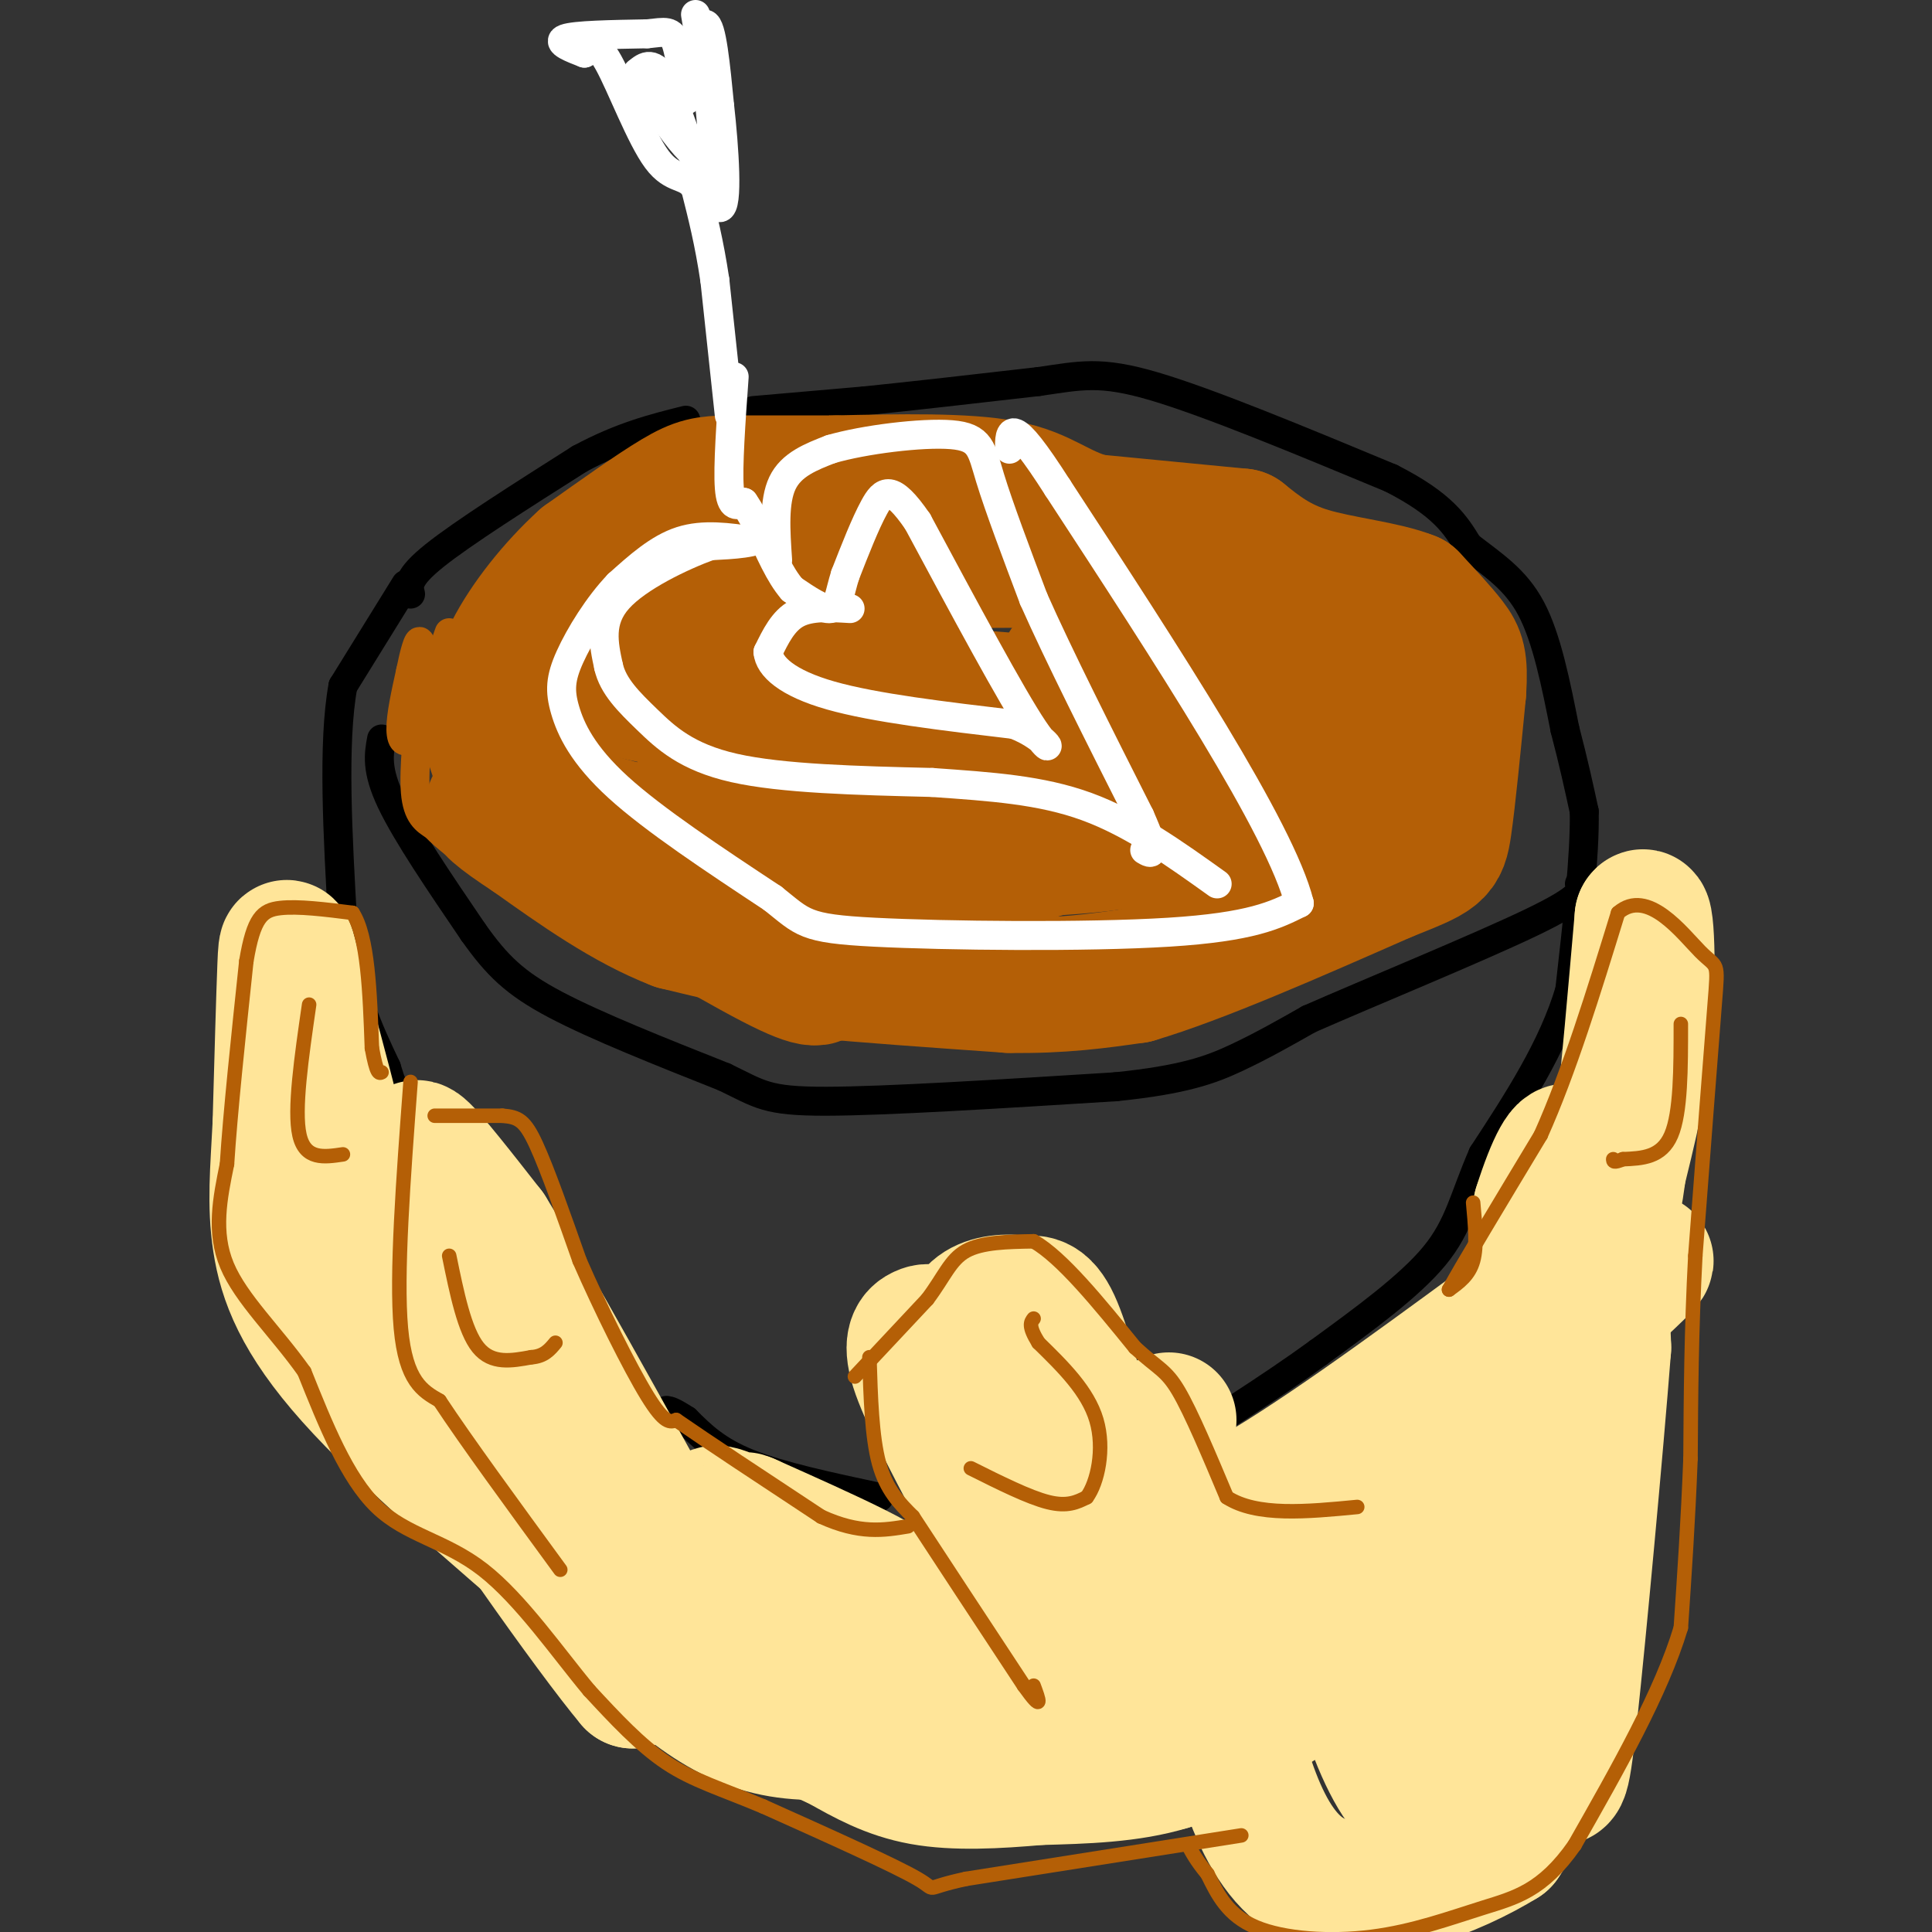 <svg viewBox='0 0 400 400' version='1.1' xmlns='http://www.w3.org/2000/svg' xmlns:xlink='http://www.w3.org/1999/xlink'><rect x="0" y="0" width="400" height="400" fill="#333333" stroke="none"/><g fill='none' stroke='#000000' stroke-width='6' stroke-linecap='round' stroke-linejoin='round'><path d='M84,121c0.000,0.000 -13.000,21.000 -13,21'/><path d='M71,142c-2.167,11.833 -1.083,30.917 0,50'/><path d='M71,192c1.500,13.167 5.250,21.083 9,29'/><path d='M80,221c1.667,5.333 1.333,4.167 1,3'/><path d='M85,123c-0.417,-1.667 -0.833,-3.333 5,-8c5.833,-4.667 17.917,-12.333 30,-20'/><path d='M120,95c8.667,-4.667 15.333,-6.333 22,-8'/><path d='M156,85c0.000,0.000 23.000,-2.000 23,-2'/><path d='M179,83c9.833,-1.000 22.917,-2.500 36,-4'/><path d='M215,79c8.756,-1.244 12.644,-2.356 24,1c11.356,3.356 30.178,11.178 49,19'/><path d='M288,99c10.833,5.500 13.417,9.750 16,14'/><path d='M304,113c5.067,3.956 9.733,6.844 13,13c3.267,6.156 5.133,15.578 7,25'/><path d='M324,151c1.833,7.000 2.917,12.000 4,17'/><path d='M328,168c0.167,9.000 -1.417,23.000 -3,37'/><path d='M325,205c-3.500,11.833 -10.750,22.917 -18,34'/><path d='M307,239c-3.956,9.067 -4.844,14.733 -10,21c-5.156,6.267 -14.578,13.133 -24,20'/><path d='M273,280c-9.833,7.167 -22.417,15.083 -35,23'/><path d='M182,310c-10.167,-2.167 -20.333,-4.333 -27,-7c-6.667,-2.667 -9.833,-5.833 -13,-9'/><path d='M142,294c-2.833,-1.833 -3.417,-1.917 -4,-2'/><path d='M115,107c0.000,0.000 0.000,0.000 0,0'/><path d='M79,153c-0.583,3.167 -1.167,6.333 2,13c3.167,6.667 10.083,16.833 17,27'/><path d='M98,193c4.867,6.867 8.533,10.533 17,15c8.467,4.467 21.733,9.733 35,15'/><path d='M150,223c7.444,3.578 8.556,5.022 21,5c12.444,-0.022 36.222,-1.511 60,-3'/><path d='M231,225c14.222,-1.444 19.778,-3.556 25,-6c5.222,-2.444 10.111,-5.222 15,-8'/><path d='M271,211c12.111,-5.333 34.889,-14.667 46,-20c11.111,-5.333 10.556,-6.667 10,-8'/></g>
<g fill='none' stroke='#b45f06' stroke-width='6' stroke-linecap='round' stroke-linejoin='round'><path d='M93,131c0.000,0.000 -7.000,20.000 -7,20'/><path d='M86,151c-1.844,3.644 -2.956,2.756 -3,0c-0.044,-2.756 0.978,-7.378 2,-12'/><path d='M85,139c0.756,-3.733 1.644,-7.067 2,-6c0.356,1.067 0.178,6.533 0,12'/><path d='M87,145c-0.400,5.778 -1.400,14.222 -1,19c0.400,4.778 2.200,5.889 4,7'/><path d='M90,171c2.333,2.500 6.167,5.250 10,8'/></g>
<g fill='none' stroke='#b45f06' stroke-width='28' stroke-linecap='round' stroke-linejoin='round'><path d='M196,194c0.000,0.000 -24.000,3.000 -24,3'/><path d='M172,197c-9.333,-0.500 -20.667,-3.250 -32,-6'/><path d='M140,191c-10.333,-4.000 -20.167,-11.000 -30,-18'/><path d='M110,173c-6.978,-4.533 -9.422,-6.867 -7,-6c2.422,0.867 9.711,4.933 17,9'/><path d='M120,176c11.089,6.422 30.311,17.978 40,23c9.689,5.022 9.844,3.511 10,2'/><path d='M170,201c8.167,0.833 23.583,1.917 39,3'/><path d='M209,204c10.833,0.167 18.417,-0.917 26,-2'/><path d='M235,202c13.000,-3.833 32.500,-12.417 52,-21'/><path d='M287,181c10.622,-4.244 11.178,-4.356 12,-10c0.822,-5.644 1.911,-16.822 3,-28'/><path d='M302,143c0.378,-6.178 -0.178,-7.622 -2,-10c-1.822,-2.378 -4.911,-5.689 -8,-9'/><path d='M292,124c-5.289,-2.156 -14.511,-3.044 -21,-5c-6.489,-1.956 -10.244,-4.978 -14,-8'/><path d='M257,111c0.000,0.000 -31.000,-3.000 -31,-3'/><path d='M226,108c-7.267,-1.978 -9.933,-5.422 -18,-7c-8.067,-1.578 -21.533,-1.289 -35,-1'/><path d='M173,100c-6.167,-0.167 -4.083,-0.083 -2,0'/><path d='M171,100c-3.667,0.000 -11.833,0.000 -20,0'/><path d='M151,100c-4.711,0.089 -6.489,0.311 -11,3c-4.511,2.689 -11.756,7.844 -19,13'/><path d='M121,116c-6.111,5.533 -11.889,12.867 -15,19c-3.111,6.133 -3.556,11.067 -4,16'/><path d='M102,151c-0.156,4.568 1.453,7.987 7,12c5.547,4.013 15.032,8.619 34,11c18.968,2.381 47.419,2.537 65,2c17.581,-0.537 24.290,-1.769 31,-3'/><path d='M239,173c9.089,-0.381 16.313,0.166 23,-3c6.687,-3.166 12.839,-10.045 16,-15c3.161,-4.955 3.332,-7.987 2,-11c-1.332,-3.013 -4.166,-6.006 -7,-9'/><path d='M273,135c-1.354,-2.199 -1.239,-3.198 -6,-6c-4.761,-2.802 -14.397,-7.408 -25,-10c-10.603,-2.592 -22.172,-3.169 -36,-3c-13.828,0.169 -29.914,1.085 -46,2'/><path d='M160,118c-12.003,0.833 -19.011,1.914 -24,4c-4.989,2.086 -7.959,5.177 -10,9c-2.041,3.823 -3.155,8.378 2,11c5.155,2.622 16.577,3.311 28,4'/><path d='M156,146c14.405,2.167 36.417,5.583 56,7c19.583,1.417 36.738,0.833 44,0c7.262,-0.833 4.631,-1.917 2,-3'/><path d='M258,150c-15.600,-2.111 -55.600,-5.889 -77,-7c-21.400,-1.111 -24.200,0.444 -27,2'/><path d='M154,145c-6.002,1.219 -7.506,3.265 -8,5c-0.494,1.735 0.021,3.159 0,6c-0.021,2.841 -0.577,7.097 9,11c9.577,3.903 29.289,7.451 49,11'/><path d='M204,178c13.044,-0.022 21.156,-5.578 25,-14c3.844,-8.422 3.422,-19.711 3,-31'/><path d='M232,133c-1.333,-4.333 -6.167,0.333 -11,5'/></g>
<g fill='none' stroke='#ffe599' stroke-width='28' stroke-linecap='round' stroke-linejoin='round'><path d='M202,277c0.000,0.000 -8.000,-1.000 -8,-1'/><path d='M194,276c-1.714,-0.274 -2.000,-0.458 -3,0c-1.000,0.458 -2.714,1.560 -1,7c1.714,5.440 6.857,15.220 12,25'/><path d='M202,308c3.556,10.289 6.444,23.511 12,33c5.556,9.489 13.778,15.244 22,21'/><path d='M236,362c4.940,3.464 6.292,1.625 8,0c1.708,-1.625 3.774,-3.036 -3,-14c-6.774,-10.964 -22.387,-31.482 -38,-52'/><path d='M203,296c-6.500,-8.833 -3.750,-4.917 -1,-1'/><path d='M214,294c2.417,0.417 4.833,0.833 6,0c1.167,-0.833 1.083,-2.917 1,-5'/><path d='M221,289c0.067,-2.556 -0.267,-6.444 -2,-8c-1.733,-1.556 -4.867,-0.778 -8,0'/><path d='M211,281c-0.868,3.646 0.963,12.761 3,19c2.037,6.239 4.279,9.603 9,13c4.721,3.397 11.920,6.828 19,9c7.080,2.172 14.040,3.086 21,4'/><path d='M263,326c20.778,-13.689 62.222,-49.911 74,-61c11.778,-11.089 -6.111,2.956 -24,17'/><path d='M313,282c-12.622,9.267 -32.178,23.933 -46,31c-13.822,7.067 -21.911,6.533 -30,6'/><path d='M237,319c-2.622,0.800 5.822,-0.200 20,-8c14.178,-7.800 34.089,-22.400 54,-37'/><path d='M311,274c11.369,-7.286 12.792,-7.000 15,-9c2.208,-2.000 5.202,-6.286 7,-12c1.798,-5.714 2.399,-12.857 3,-20'/><path d='M336,233c1.167,-10.500 2.583,-26.750 4,-43'/><path d='M340,190c1.024,-2.024 1.583,14.417 0,28c-1.583,13.583 -5.310,24.310 -7,34c-1.690,9.690 -1.345,18.345 -1,27'/><path d='M332,279c-1.619,20.750 -5.167,59.125 -7,76c-1.833,16.875 -1.952,12.250 -4,13c-2.048,0.750 -6.024,6.875 -10,13'/><path d='M311,381c-9.333,5.756 -27.667,13.644 -39,8c-11.333,-5.644 -15.667,-24.822 -20,-44'/><path d='M252,345c-5.652,-8.329 -9.783,-7.150 -3,-9c6.783,-1.850 24.480,-6.729 35,-9c10.520,-2.271 13.863,-1.935 16,1c2.137,2.935 3.069,8.467 4,14'/><path d='M304,342c0.335,6.078 -0.827,14.272 -2,19c-1.173,4.728 -2.356,5.989 -4,8c-1.644,2.011 -3.750,4.772 -7,1c-3.250,-3.772 -7.643,-14.078 -9,-22c-1.357,-7.922 0.321,-13.461 2,-19'/><path d='M284,329c5.689,-10.911 18.911,-28.689 26,-43c7.089,-14.311 8.044,-25.156 9,-36'/><path d='M319,250c2.822,-8.978 5.378,-13.422 6,-11c0.622,2.422 -0.689,11.711 -2,21'/><path d='M323,260c-1.060,13.286 -2.708,36.000 -14,54c-11.292,18.000 -32.226,31.286 -45,39c-12.774,7.714 -17.387,9.857 -22,12'/><path d='M242,365c-8.167,2.500 -17.583,2.750 -27,3'/><path d='M215,368c-8.778,0.778 -17.222,1.222 -24,0c-6.778,-1.222 -11.889,-4.111 -17,-7'/><path d='M174,361c-9.444,-4.289 -24.556,-11.511 -36,-23c-11.444,-11.489 -19.222,-27.244 -27,-43'/><path d='M111,295c-5.667,-7.844 -6.333,-5.956 -9,-12c-2.667,-6.044 -7.333,-20.022 -12,-34'/><path d='M90,249c-3.156,-8.489 -5.044,-12.711 -3,-11c2.044,1.711 8.022,9.356 14,17'/><path d='M101,255c8.833,14.333 23.917,41.667 39,69'/><path d='M140,324c14.000,12.667 29.500,9.833 45,7'/><path d='M185,331c2.500,-1.500 -13.750,-8.750 -30,-16'/><path d='M155,315c-3.357,-1.571 3.250,2.500 2,2c-1.250,-0.500 -10.357,-5.571 -9,-3c1.357,2.571 13.179,12.786 25,23'/><path d='M173,337c5.584,4.646 7.043,4.761 9,8c1.957,3.239 4.411,9.603 5,13c0.589,3.397 -0.689,3.828 -6,2c-5.311,-1.828 -14.656,-5.914 -24,-10'/><path d='M157,350c-7.244,-2.844 -13.356,-4.956 -18,-8c-4.644,-3.044 -7.822,-7.022 -11,-11'/><path d='M128,331c-2.378,-4.067 -2.822,-8.733 -3,-9c-0.178,-0.267 -0.089,3.867 0,8'/><path d='M125,330c1.000,4.333 3.500,11.167 6,18'/><path d='M131,348c-8.044,-9.511 -31.156,-42.289 -42,-60c-10.844,-17.711 -9.422,-20.356 -8,-23'/><path d='M81,265c-2.578,-5.044 -5.022,-6.156 -7,-11c-1.978,-4.844 -3.489,-13.422 -5,-22'/><path d='M69,232c-2.167,-8.667 -5.083,-19.333 -8,-30'/><path d='M61,202c-1.644,-6.578 -1.756,-8.022 -2,-2c-0.244,6.022 -0.622,19.511 -1,33'/><path d='M58,233c-0.476,9.393 -1.167,16.375 0,24c1.167,7.625 4.190,15.893 15,28c10.810,12.107 29.405,28.054 48,44'/><path d='M121,329c13.689,13.200 23.911,24.200 36,28c12.089,3.800 26.044,0.400 40,-3'/><path d='M197,354c7.167,-1.833 5.083,-4.917 3,-8'/><path d='M242,294c-3.583,6.917 -7.167,13.833 -10,14c-2.833,0.167 -4.917,-6.417 -7,-13'/><path d='M225,295c-2.378,-6.511 -4.822,-16.289 -7,-21c-2.178,-4.711 -4.089,-4.356 -6,-4'/><path d='M212,270c-2.756,-0.711 -6.644,-0.489 -9,1c-2.356,1.489 -3.178,4.244 -4,7'/></g>
<g fill='none' stroke='#b45f06' stroke-width='3' stroke-linecap='round' stroke-linejoin='round'><path d='M180,281c0.250,8.250 0.500,16.500 2,22c1.500,5.500 4.250,8.250 7,11'/><path d='M189,314c5.000,7.667 14.000,21.333 23,35'/><path d='M212,349c4.167,5.833 3.083,2.917 2,0'/><path d='M177,285c0.000,0.000 15.000,-16.000 15,-16'/><path d='M192,269c3.489,-4.622 4.711,-8.178 8,-10c3.289,-1.822 8.644,-1.911 14,-2'/><path d='M214,257c5.833,3.333 13.417,12.667 21,22'/><path d='M235,279c4.822,4.444 6.378,4.556 9,9c2.622,4.444 6.311,13.222 10,22'/><path d='M254,310c6.167,4.000 16.583,3.000 27,2'/><path d='M305,249c0.417,4.500 0.833,9.000 0,12c-0.833,3.000 -2.917,4.500 -5,6'/><path d='M300,267c2.333,-4.333 10.667,-18.167 19,-32'/><path d='M319,235c5.833,-13.000 10.917,-29.500 16,-46'/><path d='M335,189c6.095,-5.345 13.333,4.292 17,8c3.667,3.708 3.762,1.488 3,11c-0.762,9.512 -2.381,30.756 -4,52'/><path d='M351,260c-0.833,15.667 -0.917,28.833 -1,42'/><path d='M350,302c-0.500,12.833 -1.250,23.917 -2,35'/><path d='M348,337c-4.000,13.333 -13.000,29.167 -22,45'/><path d='M326,382c-6.663,9.545 -12.322,10.909 -19,13c-6.678,2.091 -14.375,4.909 -23,6c-8.625,1.091 -18.179,0.455 -24,-2c-5.821,-2.455 -7.911,-6.727 -10,-11'/><path d='M250,388c-2.333,-2.833 -3.167,-4.417 -4,-6'/><path d='M257,380c0.000,0.000 -57.000,9.000 -57,9'/><path d='M200,389c-9.667,2.067 -5.333,2.733 -10,0c-4.667,-2.733 -18.333,-8.867 -32,-15'/><path d='M158,374c-8.711,-3.667 -14.489,-5.333 -20,-9c-5.511,-3.667 -10.756,-9.333 -16,-15'/><path d='M122,350c-6.321,-7.536 -14.125,-18.875 -22,-25c-7.875,-6.125 -15.821,-7.036 -22,-13c-6.179,-5.964 -10.589,-16.982 -15,-28'/><path d='M63,284c-5.889,-8.311 -13.111,-15.089 -16,-22c-2.889,-6.911 -1.444,-13.956 0,-21'/><path d='M47,241c0.667,-10.500 2.333,-26.250 4,-42'/><path d='M51,199c1.511,-9.022 3.289,-10.578 7,-11c3.711,-0.422 9.356,0.289 15,1'/><path d='M73,189c3.167,4.833 3.583,16.417 4,28'/><path d='M77,217c1.000,5.500 1.500,5.250 2,5'/><path d='M85,224c-1.500,20.000 -3.000,40.000 -2,51c1.000,11.000 4.500,13.000 8,15'/><path d='M91,290c5.500,8.333 15.250,21.667 25,35'/><path d='M90,231c0.000,0.000 14.000,0.000 14,0'/><path d='M104,231c3.333,0.267 4.667,0.933 7,6c2.333,5.067 5.667,14.533 9,24'/><path d='M120,261c4.244,9.733 10.356,22.067 14,28c3.644,5.933 4.822,5.467 6,5'/><path d='M140,294c6.000,4.167 18.000,12.083 30,20'/><path d='M170,314c8.000,3.667 13.000,2.833 18,2'/><path d='M201,304c6.000,3.000 12.000,6.000 16,7c4.000,1.000 6.000,0.000 8,-1'/><path d='M225,310c2.222,-3.000 3.778,-10.000 2,-16c-1.778,-6.000 -6.889,-11.000 -12,-16'/><path d='M215,278c-2.167,-3.500 -1.583,-4.250 -1,-5'/><path d='M93,260c1.583,7.750 3.167,15.500 6,19c2.833,3.500 6.917,2.750 11,2'/><path d='M110,281c2.667,-0.167 3.833,-1.583 5,-3'/><path d='M64,208c-1.583,10.917 -3.167,21.833 -2,27c1.167,5.167 5.083,4.583 9,4'/><path d='M348,212c0.000,9.167 0.000,18.333 -2,23c-2.000,4.667 -6.000,4.833 -10,5'/><path d='M336,240c-2.000,0.833 -2.000,0.417 -2,0'/></g>
<g fill='none' stroke='#ffffff' stroke-width='6' stroke-linecap='round' stroke-linejoin='round'><path d='M151,86c0.000,0.000 -3.000,-28.000 -3,-28'/><path d='M148,58c-1.167,-7.833 -2.583,-13.417 -4,-19'/><path d='M144,39c-1.893,-3.131 -4.625,-1.458 -8,-6c-3.375,-4.542 -7.393,-15.298 -10,-20c-2.607,-4.702 -3.804,-3.351 -5,-2'/><path d='M121,11c-2.422,-0.933 -5.978,-2.267 -4,-3c1.978,-0.733 9.489,-0.867 17,-1'/><path d='M134,7c3.869,-0.393 5.042,-0.875 6,2c0.958,2.875 1.702,9.107 2,11c0.298,1.893 0.149,-0.554 0,-3'/><path d='M142,17c0.756,-3.889 2.644,-12.111 4,-12c1.356,0.111 2.178,8.556 3,17'/><path d='M149,22c0.956,8.467 1.844,21.133 0,21c-1.844,-0.133 -6.422,-13.067 -11,-26'/><path d='M138,17c-2.833,-4.667 -4.417,-3.333 -6,-2'/><path d='M132,15c2.267,5.022 10.933,18.578 14,18c3.067,-0.578 0.533,-15.289 -2,-30'/><path d='M152,78c-0.667,9.333 -1.333,18.667 -1,23c0.333,4.333 1.667,3.667 3,3'/><path d='M154,104c1.167,1.667 2.583,4.333 4,7'/><path d='M158,111c-1.167,1.500 -6.083,1.750 -11,2'/><path d='M147,113c-5.844,2.133 -14.956,6.467 -19,11c-4.044,4.533 -3.022,9.267 -2,14'/><path d='M126,138c0.917,4.095 4.208,7.333 8,11c3.792,3.667 8.083,7.762 18,10c9.917,2.238 25.458,2.619 41,3'/><path d='M193,162c12.289,0.867 22.511,1.533 32,5c9.489,3.467 18.244,9.733 27,16'/><path d='M161,116c-0.417,-6.083 -0.833,-12.167 1,-16c1.833,-3.833 5.917,-5.417 10,-7'/><path d='M172,93c6.833,-2.000 18.917,-3.500 25,-3c6.083,0.500 6.167,3.000 8,9c1.833,6.000 5.417,15.500 9,25'/><path d='M214,124c5.167,11.667 13.583,28.333 22,45'/><path d='M236,169c3.833,8.667 2.417,7.833 1,7'/><path d='M156,112c-5.167,-0.750 -10.333,-1.500 -15,0c-4.667,1.500 -8.833,5.250 -13,9'/><path d='M128,121c-4.142,4.305 -7.997,10.566 -10,15c-2.003,4.434 -2.155,7.040 -1,11c1.155,3.960 3.616,9.274 11,16c7.384,6.726 19.692,14.863 32,23'/><path d='M160,186c6.393,5.071 6.375,6.250 21,7c14.625,0.750 43.893,1.071 61,0c17.107,-1.071 22.054,-3.536 27,-6'/><path d='M269,187c-3.833,-15.333 -26.917,-50.667 -50,-86'/><path d='M219,101c-10.000,-15.667 -10.000,-11.833 -10,-8'/><path d='M176,126c-4.083,-0.250 -8.167,-0.500 -11,1c-2.833,1.500 -4.417,4.750 -6,8'/><path d='M159,135c0.267,2.978 3.933,6.422 13,9c9.067,2.578 23.533,4.289 38,6'/><path d='M210,150c7.867,3.067 8.533,7.733 4,1c-4.533,-6.733 -14.267,-24.867 -24,-43'/><path d='M190,108c-5.467,-7.978 -7.133,-6.422 -9,-3c-1.867,3.422 -3.933,8.711 -6,14'/><path d='M175,119c-1.244,3.911 -1.356,6.689 -3,7c-1.644,0.311 -4.822,-1.844 -8,-4'/><path d='M164,122c-2.500,-2.833 -4.750,-7.917 -7,-13'/></g>
</svg>